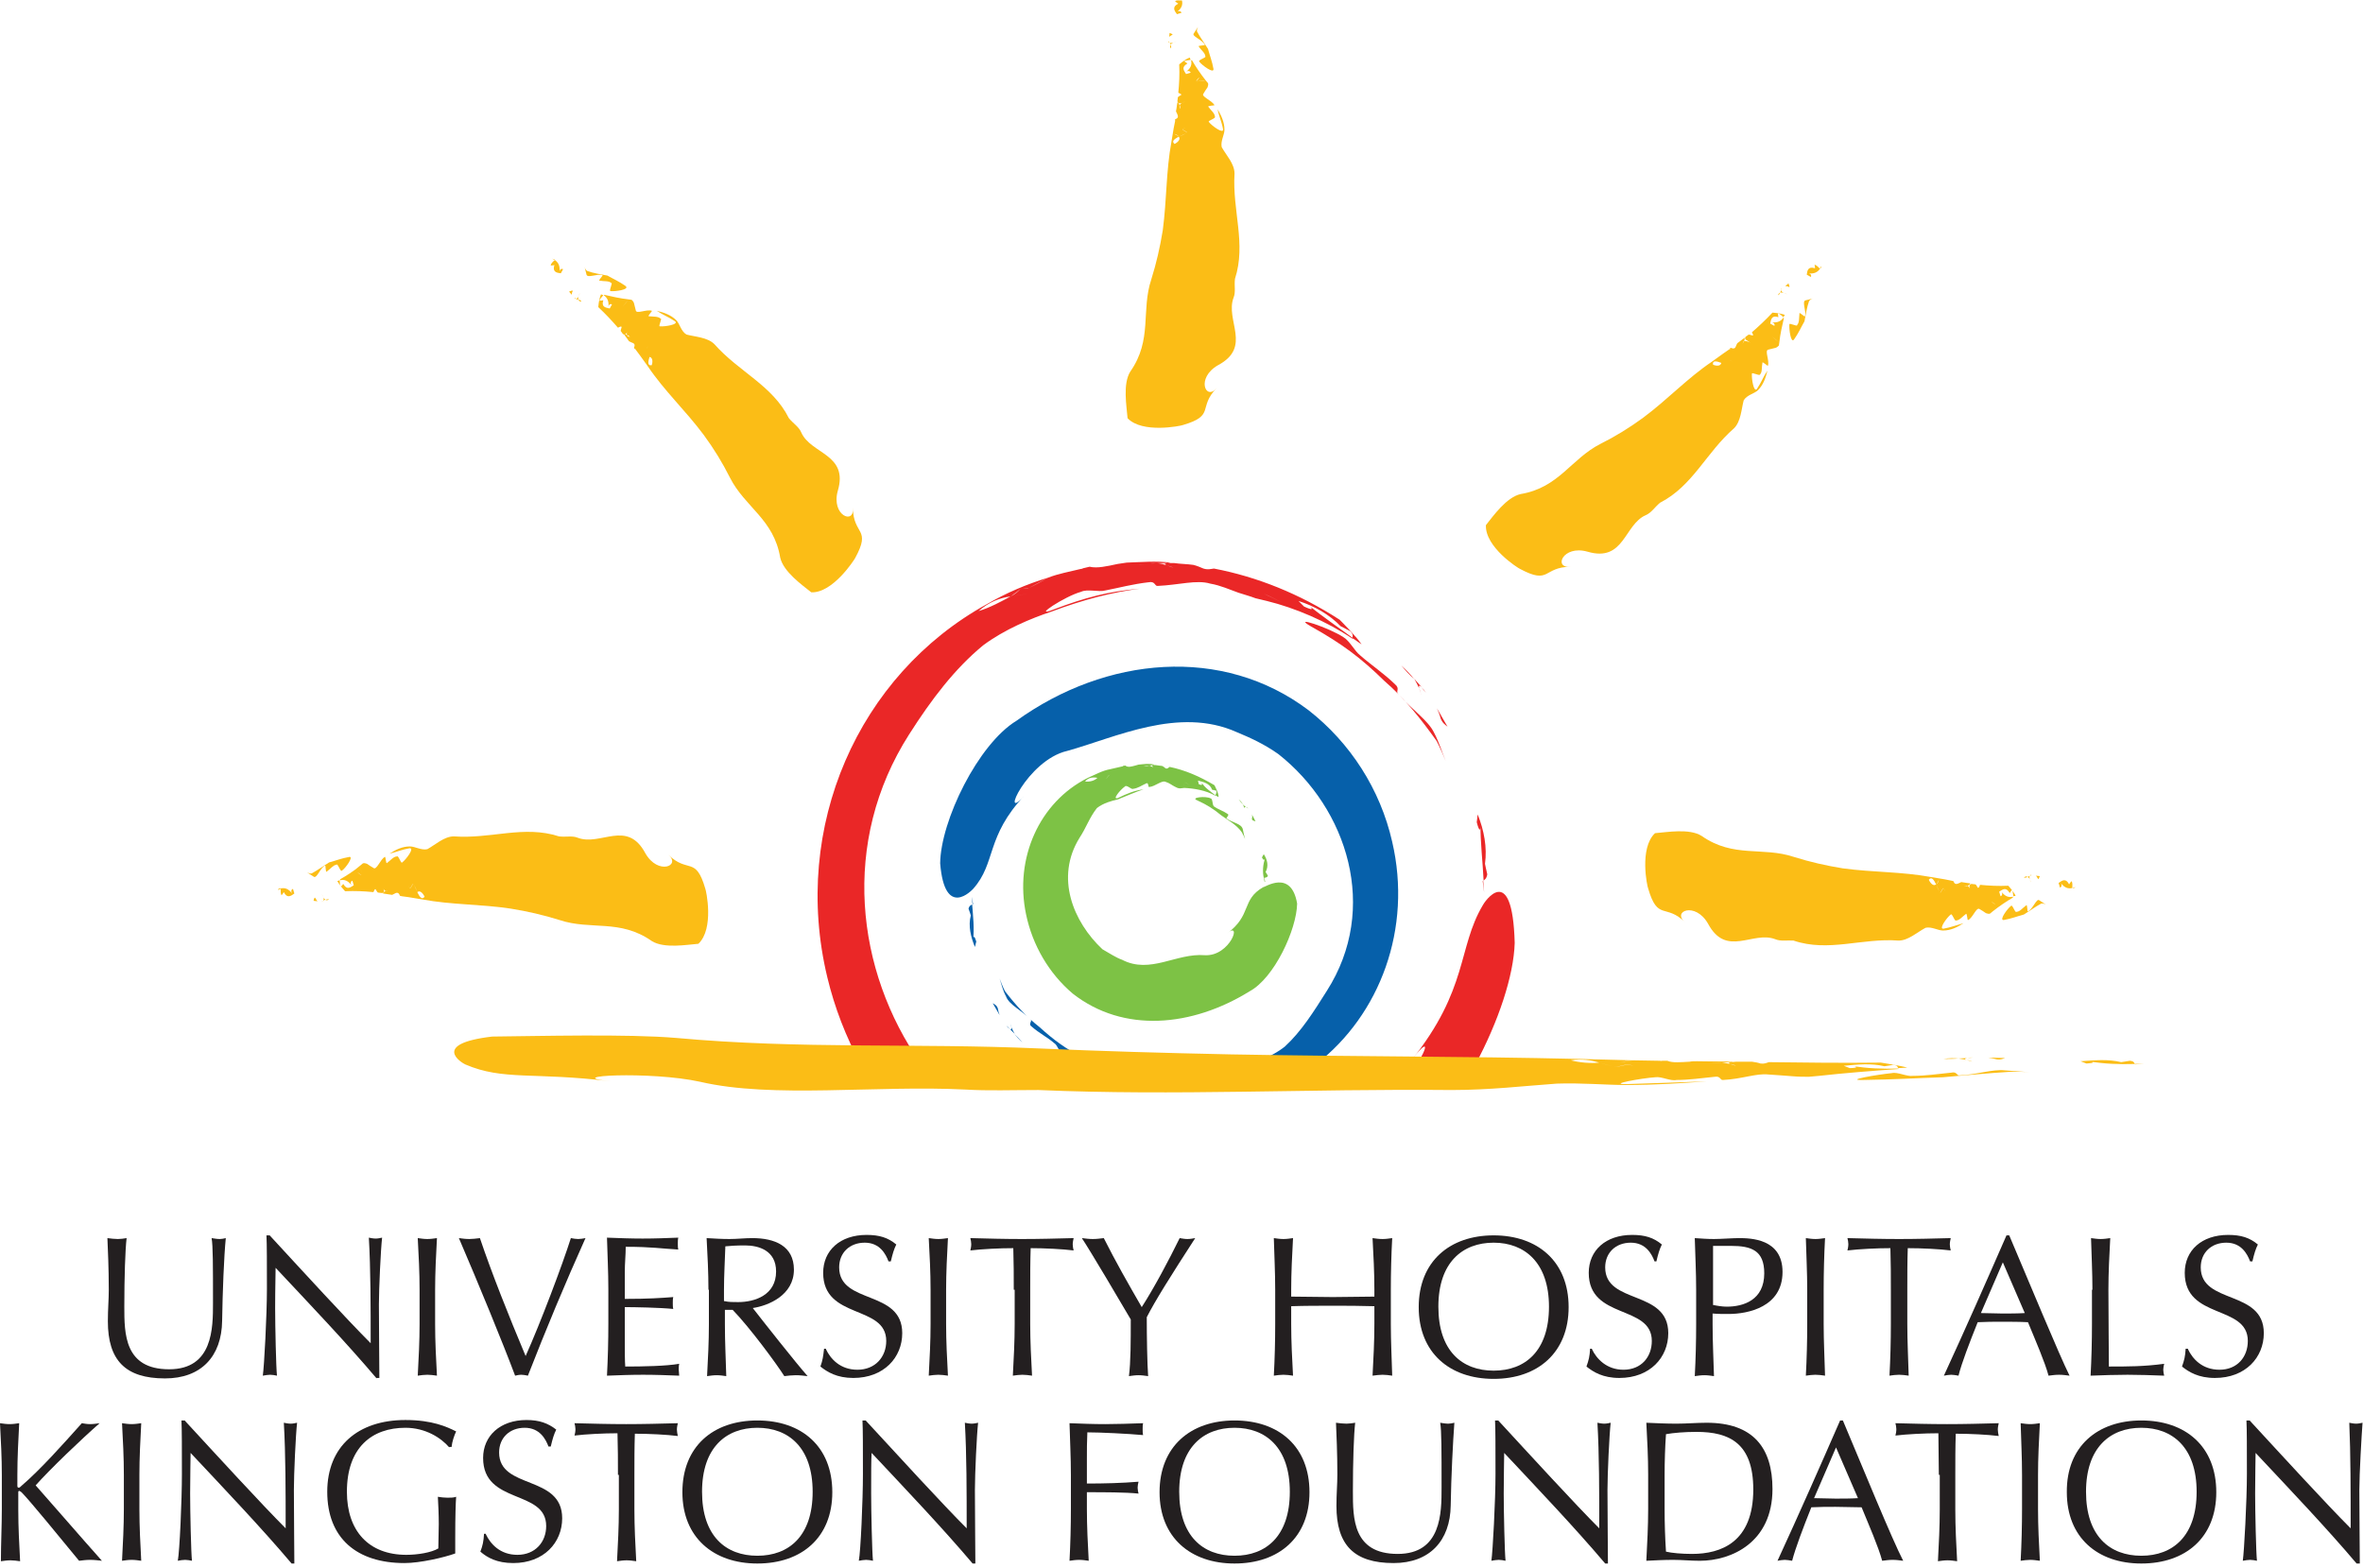 <?xml version="1.0" encoding="UTF-8"?> <svg xmlns="http://www.w3.org/2000/svg" width="517" height="343" viewBox="0 0 517 343" fill="none"><g clip-path="url(#clip0)"><path d="M46.3 270.9C46.9 271 47.5 271.1 48.1 271.1C48.5 271.1 49 271 49.4 270.9C49 275 48.7 282.6 48.6 289C48.5 296.8 44 301.6 36.1 301.6C27.4 301.6 23.6 297.6 23.6 289.1C23.6 286.4 23.8 284.4 23.8 282.2C23.8 277.4 23.6 273.4 23.5 270.9C24.2 271 25.1 271.1 25.8 271.1C26.4 271.1 27.1 271 27.7 270.9C27.4 273.5 27.2 279.4 27.2 285.9C27.2 291.8 27.2 299.6 37 299.6C46.6 299.6 46.6 290.6 46.6 285.1C46.6 276.8 46.6 272.6 46.3 270.9Z" fill="#231F20"></path><path d="M82.4 301.6C75.8 293.8 67.8 285.4 60.3 277.4C60.3 279 60.2 281.6 60.2 286.3C60.2 290.1 60.4 299.3 60.6 301C60.1 300.9 59.6 300.8 59.1 300.8C58.6 300.8 58.1 300.9 57.5 301C57.8 299 58.4 287.8 58.4 282C58.4 276.5 58.4 272.3 58.3 270.3H59C66.1 278 75.8 288.6 81.1 293.9C81.1 286.1 81.1 277.6 80.7 270.8C81.2 270.9 81.7 271 82.2 271C82.7 271 83.1 270.9 83.6 270.8C83.3 273.4 82.9 282 82.9 285.4C82.9 289.9 83 299.5 83 301.5H82.4V301.6Z" fill="#231F20"></path><path d="M91.8 282.2C91.8 278.4 91.6 274.6 91.4 270.9C92.1 271 92.8 271.1 93.5 271.1C94.2 271.1 94.9 271 95.6 270.9C95.4 274.6 95.2 278.5 95.2 282.2V289.7C95.2 293.5 95.4 297.3 95.6 301C94.9 300.9 94.2 300.8 93.5 300.8C92.8 300.8 92.1 300.9 91.4 301C91.6 297.3 91.8 293.4 91.8 289.7V282.2Z" fill="#231F20"></path><path d="M100.4 270.9C101.1 271 101.9 271.1 102.7 271.1C103.4 271.1 104.2 271 105 270.9C107.6 278.6 111.3 287.9 115 296.7C118.2 289.6 123.1 276.6 124.9 270.9C125.4 271 126 271.1 126.5 271.1C127 271.1 127.6 271 128.1 270.9C123.6 280.9 119.4 291 115.5 301C115 300.9 114.5 300.8 114.1 300.8C113.6 300.8 113.1 300.9 112.7 301C110 293.8 104.7 280.9 100.4 270.9Z" fill="#231F20"></path><path d="M133.1 282.1C133.1 278.3 132.9 274.5 132.8 270.8C135.4 270.9 138 271 140.6 271C143.2 271 145.8 270.9 148.4 270.8C148.3 271.2 148.3 271.7 148.3 272.1C148.3 272.5 148.3 273 148.4 273.4C144.7 273.2 142.6 272.8 136.9 272.8C136.9 274.7 136.7 276.2 136.7 278.4C136.7 280.7 136.7 283.1 136.7 284.2C141.9 284.2 144.7 284 147.3 283.8C147.2 284.2 147.2 284.7 147.2 285.1C147.2 285.5 147.2 286 147.3 286.4C144.3 286.1 138.8 286 136.7 286C136.7 287.1 136.7 288.2 136.7 292.4C136.7 295.7 136.7 297.9 136.8 299C140.7 299 145.8 298.9 148.6 298.4C148.5 298.8 148.5 299.4 148.5 299.7C148.5 300.1 148.6 300.6 148.6 301C146 300.9 143.4 300.8 140.7 300.8C138 300.8 135.4 300.9 132.8 301C133 297.2 133.1 293.4 133.1 289.6V282.1V282.1Z" fill="#231F20"></path><path d="M155 282.2C155 278.4 154.8 274.6 154.6 270.9C156.3 271 157.9 271.1 159.6 271.1C161.3 271.1 162.9 270.9 164.6 270.9C169.5 270.9 173.7 272.6 173.7 277.8C173.7 283.4 168.1 285.7 164.7 286.2C166.8 288.9 174.2 298.3 176.7 301.1C175.8 301 175 300.9 174.1 300.9C173.3 300.9 172.4 301 171.6 301.1C169.9 298.4 164 290.4 160.3 286.6H158.6V289.8C158.6 293.6 158.8 297.4 158.9 301.1C158.2 301 157.5 300.9 156.8 300.9C156.1 300.9 155.4 301 154.7 301.1C154.9 297.4 155.1 293.5 155.1 289.8V282.2H155ZM158.6 284.7C159.4 284.9 160.4 284.9 161.5 284.9C165.1 284.9 169.8 283.4 169.8 278.2C169.8 273.6 166 272.5 163 272.5C161 272.5 159.7 272.6 158.7 272.7C158.6 275.9 158.4 279 158.4 282.2V284.7H158.6Z" fill="#231F20"></path><path d="M180.7 295.2C181.7 297.3 183.8 299.7 187.6 299.7C191.5 299.7 193.9 296.9 193.9 293.4C193.9 285.4 180.1 288.8 180.1 278.5C180.1 273.6 183.8 270.2 189.6 270.2C192.4 270.2 194.3 270.8 196.1 272.3C195.6 273.3 195.3 274.3 194.9 276H194.4C193.8 274.4 192.5 271.9 189.2 271.9C185.9 271.9 183.6 274.1 183.6 277.3C183.6 285.5 197.4 282.1 197.4 291.7C197.4 297 193.4 301.5 186.7 301.5C183.1 301.5 181 300.2 179.5 299C180 297.6 180.1 296.8 180.3 295.1H180.7V295.2Z" fill="#231F20"></path><path d="M203.6 282.2C203.6 278.4 203.4 274.6 203.2 270.9C203.9 271 204.6 271.1 205.3 271.1C206 271.1 206.7 271 207.4 270.9C207.2 274.6 207 278.5 207 282.2V289.7C207 293.5 207.2 297.3 207.4 301C206.7 300.9 206 300.8 205.3 300.8C204.6 300.8 203.9 300.9 203.2 301C203.4 297.3 203.6 293.4 203.6 289.7V282.2Z" fill="#231F20"></path><path d="M221.8 282.2C221.8 279.2 221.8 276.2 221.7 273.1C218.7 273.1 214.8 273.3 212.3 273.6C212.4 273.2 212.5 272.7 212.5 272.2C212.5 271.8 212.4 271.3 212.3 270.9C216.1 271 219.8 271.1 223.6 271.1C227.4 271.1 231.1 271 234.9 270.9C234.8 271.4 234.7 271.8 234.7 272.3C234.7 272.7 234.8 273.2 234.9 273.6C232.5 273.3 228.6 273.1 225.5 273.1C225.4 276.1 225.4 279.1 225.4 282.2V289.7C225.4 293.5 225.6 297.3 225.8 301C225.1 300.9 224.4 300.8 223.7 300.8C223 300.8 222.3 300.9 221.6 301C221.8 297.3 222 293.4 222 289.7V282.2H221.8Z" fill="#231F20"></path><path d="M236.7 270.9C237.5 271 238.3 271.1 239.1 271.1C239.9 271.1 240.7 271 241.5 270.9C244 275.9 246.8 280.8 249.8 286C252.5 281.8 255.7 275.8 258.1 270.9C258.7 271 259.2 271.1 259.8 271.1C260.4 271.1 260.9 271 261.5 270.9C256 279.4 252.8 284.5 250.9 288.2C250.9 292.5 251 298.4 251.2 301.1C250.5 301 249.8 300.9 249.1 300.9C248.4 300.9 247.7 301 247 301.1C247.4 298 247.4 293.4 247.4 288.7C245.6 285.6 238.5 273.6 236.7 270.9Z" fill="#231F20"></path><path d="M300.7 282.2C300.7 278.4 300.5 274.6 300.3 270.9C301 271 301.7 271.1 302.5 271.1C303.2 271.1 303.9 271 304.6 270.9C304.4 274.6 304.3 278.5 304.3 282.2V289.7C304.3 293.5 304.5 297.3 304.6 301C303.9 300.9 303.2 300.8 302.5 300.8C301.8 300.8 301.1 300.9 300.3 301C300.5 297.3 300.7 293.4 300.7 289.7V285.8C297.6 285.7 294.6 285.7 291.6 285.7C288.5 285.7 285.5 285.7 282.5 285.8V289.7C282.5 293.5 282.7 297.3 282.9 301C282.2 300.9 281.5 300.8 280.8 300.8C280.1 300.8 279.4 300.9 278.7 301C278.9 297.3 279 293.4 279 289.7V282.2C279 278.4 278.8 274.6 278.7 270.9C279.4 271 280.1 271.1 280.8 271.1C281.5 271.1 282.2 271 282.9 270.9C282.7 274.6 282.5 278.5 282.5 282.2V283.7C285.6 283.7 288.6 283.8 291.6 283.8C294.7 283.8 297.7 283.7 300.7 283.7V282.2Z" fill="#231F20"></path><path d="M326.8 270.3C336.4 270.3 343.2 276 343.2 286C343.2 295.9 336.5 301.7 326.8 301.7C317.2 301.7 310.4 296 310.4 286C310.4 276 317.2 270.3 326.8 270.3ZM326.8 271.9C320 271.9 314.7 276.2 314.7 285.9C314.7 295.6 319.9 299.9 326.8 299.9C333.7 299.9 338.9 295.6 338.9 285.9C338.9 276.3 333.6 271.9 326.8 271.9Z" fill="#231F20"></path><path d="M348.3 295.2C349.3 297.3 351.5 299.7 355.2 299.7C359.1 299.7 361.4 296.9 361.4 293.4C361.4 285.4 347.6 288.8 347.6 278.5C347.6 273.6 351.3 270.2 357.1 270.2C359.9 270.2 361.8 270.8 363.6 272.3C363.1 273.3 362.8 274.3 362.4 276H362C361.4 274.4 360.1 271.9 356.8 271.9C353.5 271.9 351.2 274.1 351.2 277.3C351.2 285.5 365 282.1 365 291.7C365 297 361 301.5 354.3 301.5C350.7 301.5 348.6 300.2 347.1 299C347.6 297.6 347.8 296.8 347.9 295.1H348.3V295.2Z" fill="#231F20"></path><path d="M371.1 282.2C371.1 278.4 370.9 274.6 370.8 270.9C372.2 271 373.6 271.1 375 271.1C376.4 271.1 379.2 270.9 380.4 270.9C383 270.9 390 271 390 278.3C390 286 382.4 287.5 378.2 287.5C376.9 287.5 375.8 287.5 374.7 287.4V289.8C374.7 293.6 374.9 297.4 375 301.1C374.3 301 373.6 300.9 372.9 300.9C372.2 300.9 371.5 301 370.8 301.1C371 297.4 371.1 293.5 371.1 289.8V282.2V282.2ZM374.7 285.5C375.6 285.7 376.8 285.9 377.8 285.9C381.4 285.9 386 284.5 386 278.6C386 273.6 383.2 272.6 378.7 272.6H374.8V285.5H374.7Z" fill="#231F20"></path><path d="M395.4 282.2C395.4 278.4 395.2 274.6 395.1 270.9C395.8 271 396.5 271.1 397.2 271.1C397.9 271.1 398.6 271 399.3 270.9C399.1 274.6 399 278.5 399 282.2V289.7C399 293.5 399.2 297.3 399.3 301C398.6 300.9 397.9 300.8 397.2 300.8C396.5 300.8 395.8 300.9 395.1 301C395.3 297.3 395.4 293.4 395.4 289.7V282.2Z" fill="#231F20"></path><path d="M413.7 282.2C413.7 279.2 413.7 276.2 413.6 273.1C410.6 273.1 406.7 273.3 404.2 273.6C404.3 273.2 404.4 272.7 404.4 272.2C404.4 271.8 404.3 271.3 404.2 270.9C408 271 411.7 271.1 415.5 271.1C419.3 271.1 423 271 426.8 270.9C426.7 271.4 426.6 271.8 426.6 272.3C426.6 272.7 426.7 273.2 426.8 273.6C424.4 273.3 420.5 273.1 417.4 273.1C417.3 276.1 417.3 279.1 417.3 282.2V289.7C417.3 293.5 417.5 297.3 417.6 301C416.9 300.9 416.2 300.8 415.5 300.8C414.8 300.8 414.1 300.9 413.4 301C413.6 297.3 413.7 293.4 413.7 289.7V282.2Z" fill="#231F20"></path><path d="M439.6 270.3C443.9 280.4 450.5 296.4 452.8 301C452 300.9 451.3 300.8 450.5 300.8C449.7 300.8 449 300.9 448.2 301C447.4 298 445.3 293.2 443.7 289.3C441.8 289.2 439.9 289.2 438 289.2C436.2 289.2 434.5 289.2 432.7 289.3C430.9 293.8 429.2 298.2 428.5 301C427.9 300.9 427.4 300.8 426.9 300.8C426.4 300.8 425.9 300.9 425.3 301C430 290.8 434.5 280.6 439 270.3H439.6ZM438.2 276.2L433.4 287.3C434.9 287.3 436.6 287.4 438.1 287.4C439.7 287.4 441.4 287.4 443 287.3L438.2 276.2Z" fill="#231F20"></path><path d="M457.8 282.2C457.8 278.4 457.6 274.6 457.5 270.9C458.2 271 458.9 271.1 459.6 271.1C460.3 271.1 461 271 461.7 270.9C461.5 274.6 461.3 278.5 461.3 282.2C461.3 289.5 461.4 294.7 461.4 299C465.5 299 469.1 299 473.5 298.4C473.4 298.8 473.3 299.3 473.3 299.7C473.3 300.1 473.4 300.6 473.5 301C470.8 300.9 468.1 300.8 465.5 300.8C462.8 300.8 460.1 300.9 457.4 301C457.6 297.3 457.7 293.4 457.7 289.7V282.2H457.8Z" fill="#231F20"></path><path d="M478.7 295.2C479.7 297.3 481.8 299.7 485.6 299.7C489.5 299.7 491.8 296.9 491.8 293.4C491.8 285.4 478 288.8 478 278.5C478 273.6 481.7 270.2 487.5 270.2C490.3 270.2 492.2 270.8 494 272.3C493.5 273.3 493.2 274.3 492.8 276H492.3C491.7 274.4 490.4 271.9 487.1 271.9C483.8 271.9 481.5 274.1 481.5 277.3C481.5 285.5 495.3 282.1 495.3 291.7C495.3 297 491.3 301.5 484.6 301.5C481 301.5 478.9 300.2 477.4 299C477.9 297.6 478.1 296.8 478.2 295.1H478.7V295.2Z" fill="#231F20"></path><path d="M0.4 330.2V322.7C0.4 319 0.2 315.1 0 311.4C0.7 311.5 1.4 311.6 2.1 311.6C2.8 311.6 3.5 311.5 4.2 311.4C4 315.2 3.8 319 3.8 322.7V325.1C3.8 325.4 3.9 325.5 4.1 325.5C4.3 325.5 4.4 325.4 4.7 325.1C8.8 321.6 13.7 316.1 17.9 311.4C18.5 311.5 19.1 311.6 19.7 311.6C20.4 311.6 21.1 311.5 21.8 311.4C17.8 314.9 11 321.4 7.8 325C12.5 330.3 17.3 335.9 22.3 341.5C21.4 341.4 20.6 341.3 19.7 341.3C18.9 341.3 18.1 341.4 17.3 341.5C13.1 336.4 6.5 328.3 4.7 326.5C4.4 326.3 4.3 326.2 4.2 326.2C4.1 326.2 4 326.3 4 326.5V330.3C4 334.1 4.2 337.9 4.4 341.6C3.7 341.5 2.9 341.4 2.3 341.4C1.6 341.4 0.9 341.5 0.2 341.6C0.2 337.7 0.4 333.9 0.4 330.2Z" fill="#231F20"></path><path d="M27.1 322.7C27.1 318.9 26.9 315.1 26.7 311.4C27.4 311.5 28.1 311.6 28.8 311.6C29.5 311.6 30.2 311.5 30.9 311.4C30.7 315.2 30.5 319 30.5 322.7V330.2C30.5 334 30.7 337.8 30.9 341.5C30.2 341.4 29.5 341.3 28.8 341.3C28.1 341.3 27.4 341.4 26.7 341.5C26.9 337.7 27.1 333.9 27.1 330.2V322.7Z" fill="#231F20"></path><path d="M63.8 342.1C57.2 334.3 49.2 325.9 41.7 317.9C41.7 319.5 41.6 322.2 41.6 326.8C41.6 330.6 41.8 339.8 42 341.5C41.5 341.4 41 341.3 40.5 341.3C40 341.3 39.4 341.4 38.9 341.5C39.3 339.5 39.8 328.3 39.8 322.5C39.8 317 39.8 312.7 39.7 310.8H40.4C47.5 318.5 57.2 329.1 62.5 334.4C62.5 326.6 62.5 318.1 62.1 311.3C62.6 311.4 63.1 311.5 63.6 311.5C64.1 311.5 64.5 311.4 65 311.3C64.7 313.9 64.3 322.5 64.3 326C64.3 330.4 64.4 340.1 64.4 342.1H63.8Z" fill="#231F20"></path><path d="M98.3 316.7C96.5 314.6 93.1 312.4 88.7 312.4C81.4 312.4 75.9 316.7 75.9 326.4C75.9 335 80.7 340.2 88.9 340.2C91.4 340.2 94.4 339.7 95.9 338.8C95.9 337 96 335.3 96 333.5C96 331.4 95.9 329.3 95.8 327.5C96.4 327.6 97.2 327.7 97.9 327.7C98.6 327.7 99.2 327.7 99.8 327.5C99.7 328.8 99.6 331.7 99.6 336.4C99.6 337.5 99.6 338.8 99.6 339.9C97.1 340.8 91.9 342 88.5 342C78.1 342 71.6 336.6 71.6 326.4C71.6 316.5 78.3 310.7 88.7 310.7C94.6 310.7 97.8 312.2 99.8 313.2C99.4 314 98.9 315.5 98.8 316.6H98.3V316.7Z" fill="#231F20"></path><path d="M106.3 335.7C107.3 337.8 109.4 340.2 113.2 340.2C117.1 340.2 119.5 337.4 119.5 333.9C119.5 325.8 105.7 329.3 105.7 319C105.7 314.2 109.4 310.7 115.2 310.7C118 310.7 119.9 311.4 121.7 312.8C121.2 313.8 120.9 314.8 120.5 316.5H120C119.4 314.9 118.1 312.4 114.8 312.4C111.5 312.4 109.2 314.6 109.2 317.8C109.2 326 123 322.6 123 332.2C123 337.5 119 342 112.3 342C108.7 342 106.6 340.8 105.1 339.5C105.6 338.2 105.8 337.3 105.9 335.6H106.3V335.7Z" fill="#231F20"></path><path d="M135.2 322.7C135.2 319.7 135.2 316.7 135.1 313.6C132.1 313.6 128.2 313.8 125.7 314.1C125.8 313.7 125.9 313.2 125.9 312.7C125.9 312.3 125.8 311.8 125.7 311.4C129.5 311.5 133.2 311.6 137 311.6C140.8 311.6 144.5 311.5 148.3 311.4C148.2 311.9 148.1 312.3 148.1 312.8C148.1 313.2 148.2 313.7 148.3 314.2C145.9 313.9 142 313.7 138.9 313.7C138.8 316.7 138.8 319.7 138.8 322.8V330.3C138.8 334.1 139 337.9 139.2 341.6C138.5 341.5 137.8 341.4 137.1 341.4C136.4 341.4 135.7 341.5 135 341.6C135.2 337.8 135.4 334 135.4 330.3V322.7H135.2Z" fill="#231F20"></path><path d="M165.7 310.8C175.4 310.8 182.1 316.5 182.1 326.5C182.1 336.4 175.4 342.1 165.7 342.1C156.1 342.1 149.3 336.4 149.3 326.5C149.3 316.5 156 310.8 165.7 310.8ZM165.7 312.4C158.9 312.4 153.6 316.7 153.6 326.4C153.6 336.1 158.8 340.4 165.7 340.4C172.6 340.4 177.8 336.1 177.8 326.4C177.8 316.7 172.5 312.4 165.7 312.4Z" fill="#231F20"></path><path d="M212.8 342.1C206.2 334.3 198.2 325.9 190.7 317.9C190.6 319.5 190.6 322.2 190.6 326.8C190.6 330.6 190.8 339.8 191 341.5C190.5 341.4 190 341.3 189.5 341.3C189 341.3 188.5 341.4 187.9 341.5C188.3 339.5 188.8 328.3 188.8 322.5C188.8 317 188.8 312.7 188.7 310.8H189.4C196.5 318.5 206.2 329.1 211.5 334.4C211.5 326.6 211.5 318.1 211.1 311.3C211.6 311.4 212.1 311.5 212.6 311.5C213.1 311.5 213.5 311.4 214 311.3C213.7 313.9 213.3 322.5 213.3 326C213.3 330.4 213.4 340.1 213.4 342.1H212.8Z" fill="#231F20"></path><path d="M234.3 322.7C234.3 318.9 234.1 315.1 234 311.4C236.6 311.5 239.2 311.6 241.8 311.6C244.4 311.6 247 311.5 250.1 311.4C250 311.8 250 312.3 250 312.7C250 313.1 250 313.6 250.1 314C246.9 313.7 240.7 313.4 237.9 313.4C237.8 315.5 237.8 317.3 237.8 319.1C237.8 321.1 237.8 322.8 237.8 324.6C241.6 324.6 245.5 324.5 249.1 324.2C249 324.6 248.9 325.1 248.9 325.5C248.9 325.9 249 326.4 249.1 326.8C246.2 326.5 241.6 326.5 237.8 326.5V330.2C237.8 334 238 337.8 238.2 341.5C237.5 341.4 236.8 341.3 236.1 341.3C235.4 341.3 234.7 341.4 234 341.5C234.2 337.7 234.3 333.9 234.3 330.2V322.7V322.7Z" fill="#231F20"></path><path d="M270.1 310.8C279.8 310.8 286.5 316.5 286.5 326.5C286.5 336.4 279.8 342.1 270.1 342.1C260.5 342.1 253.7 336.4 253.7 326.5C253.7 316.5 260.5 310.8 270.1 310.8ZM270.1 312.4C263.3 312.4 258 316.7 258 326.4C258 336.1 263.2 340.4 270.1 340.4C277 340.4 282.2 336.1 282.2 326.4C282.2 316.7 276.9 312.4 270.1 312.4Z" fill="#231F20"></path><path d="M315.1 311.3C315.7 311.4 316.3 311.5 316.9 311.5C317.3 311.5 317.8 311.4 318.2 311.3C317.9 315.4 317.5 323 317.4 329.4C317.3 337.1 312.8 342 304.9 342C296.2 342 292.4 338 292.4 329.5C292.4 326.8 292.6 324.8 292.6 322.6C292.6 317.8 292.4 313.8 292.3 311.3C293 311.4 293.9 311.5 294.6 311.5C295.2 311.5 295.9 311.4 296.5 311.3C296.2 313.9 296 319.8 296 326.3C296 332.2 296 340 305.8 340C315.4 340 315.4 331 315.4 325.5C315.4 317.2 315.4 313 315.1 311.3Z" fill="#231F20"></path><path d="M351.2 342.1C344.6 334.3 336.6 325.9 329.1 317.9C329.1 319.5 329 322.2 329 326.8C329 330.6 329.2 339.8 329.4 341.5C328.9 341.4 328.4 341.3 327.9 341.3C327.4 341.3 326.9 341.4 326.3 341.5C326.6 339.5 327.2 328.3 327.2 322.5C327.2 317 327.2 312.7 327.1 310.8H327.8C334.9 318.5 344.6 329.1 349.9 334.4C349.9 326.6 349.9 318.1 349.5 311.3C350 311.4 350.5 311.5 351 311.5C351.5 311.5 351.9 311.4 352.4 311.3C352.1 313.9 351.7 322.5 351.7 326C351.7 330.4 351.8 340.1 351.8 342.1H351.2Z" fill="#231F20"></path><path d="M360.6 322.6C360.6 318.9 360.4 315 360.2 311.3C362.4 311.4 364.6 311.5 366.8 311.5C369 311.5 371.2 311.3 373.4 311.3C383.6 311.3 387.8 316.8 387.8 325.8C387.8 337.5 378.8 341.5 371.9 341.5C369.9 341.5 368 341.3 366.1 341.3C364.1 341.3 362.2 341.4 360.2 341.5C360.4 337.7 360.6 333.9 360.6 330.2V322.6V322.6ZM364.2 330.2C364.2 333.3 364.3 336.5 364.5 339.5C365.7 339.8 368 340 370.2 340C376.6 340 383.6 337.4 383.6 325.9C383.6 315.8 378.4 313.3 371.2 313.3C368.6 313.3 366.2 313.5 364.5 313.8C364.3 316.6 364.2 319.7 364.2 322.8V330.2Z" fill="#231F20"></path><path d="M403.2 310.8C407.5 321 414 336.9 416.4 341.5C415.6 341.4 414.9 341.3 414.1 341.3C413.3 341.3 412.6 341.4 411.8 341.5C411 338.5 408.9 333.7 407.3 329.8C405.4 329.8 403.5 329.7 401.6 329.7C399.8 329.7 398.1 329.7 396.3 329.8C394.5 334.3 392.8 338.8 392.1 341.5C391.5 341.4 391 341.3 390.5 341.3C390 341.3 389.4 341.4 388.9 341.5C393.6 331.3 398.1 321.1 402.6 310.8H403.2ZM401.7 316.7L396.9 327.8C398.4 327.8 400.1 327.9 401.6 327.9C403.2 327.9 404.9 327.9 406.5 327.8L401.7 316.7Z" fill="#231F20"></path><path d="M424.2 322.7C424.2 319.7 424.1 316.7 424.1 313.6C421.1 313.6 417.2 313.8 414.7 314.1C414.8 313.7 414.9 313.2 414.9 312.7C414.9 312.3 414.8 311.8 414.7 311.4C418.5 311.5 422.2 311.6 426 311.6C429.8 311.6 433.5 311.5 437.3 311.4C437.2 311.9 437.1 312.3 437.1 312.8C437.1 313.2 437.2 313.7 437.3 314.2C434.9 313.9 431 313.7 427.9 313.7C427.8 316.7 427.8 319.7 427.8 322.8V330.3C427.8 334.1 428 337.9 428.2 341.6C427.5 341.5 426.8 341.4 426.1 341.4C425.4 341.4 424.7 341.5 424 341.6C424.2 337.8 424.4 334 424.4 330.3V322.7H424.2Z" fill="#231F20"></path><path d="M442.4 322.7C442.4 318.9 442.2 315.1 442.1 311.4C442.8 311.5 443.5 311.6 444.2 311.6C444.9 311.6 445.6 311.5 446.3 311.4C446.1 315.2 445.9 319 445.9 322.7V330.2C445.9 334 446.1 337.8 446.3 341.5C445.5 341.4 444.9 341.3 444.2 341.3C443.5 341.3 442.8 341.4 442.1 341.5C442.3 337.7 442.4 333.9 442.4 330.2V322.7Z" fill="#231F20"></path><path d="M468.5 310.8C478.2 310.8 484.9 316.5 484.9 326.5C484.9 336.4 478.2 342.1 468.5 342.1C458.9 342.1 452.2 336.4 452.2 326.5C452.1 316.5 458.9 310.8 468.5 310.8ZM468.5 312.4C461.7 312.4 456.4 316.7 456.4 326.4C456.4 336.1 461.6 340.4 468.5 340.4C475.4 340.4 480.6 336.1 480.6 326.4C480.6 316.7 475.3 312.4 468.5 312.4Z" fill="#231F20"></path><path d="M515.6 342.1C509 334.3 501 325.9 493.5 317.9C493.5 319.5 493.4 322.2 493.4 326.8C493.4 330.6 493.6 339.8 493.8 341.5C493.3 341.4 492.8 341.3 492.3 341.3C491.8 341.3 491.3 341.4 490.7 341.5C491 339.5 491.6 328.3 491.6 322.5C491.6 317 491.6 312.7 491.5 310.8H492.2C499.3 318.5 509 329.1 514.3 334.4C514.3 326.6 514.3 318.1 514 311.3C514.5 311.4 515 311.5 515.5 311.5C516 311.5 516.4 311.4 516.9 311.3C516.7 313.9 516.2 322.5 516.2 326C516.2 330.4 516.3 340.1 516.3 342.1H515.6Z" fill="#231F20"></path><path d="M274.7 179.7L273.9 178.2C274 178.5 274 178.8 273.9 179.2C274 179.6 274.4 179.6 274.7 179.7Z" fill="#7DC245"></path><path d="M273.1 176.9L272.9 176.7L272.6 176.6L273.1 176.9Z" fill="#7DC245"></path><path d="M271 174.9C271.3 175.3 271.6 175.7 272 176C271.7 175.6 271.4 175.2 271 174.9Z" fill="#7DC245"></path><path d="M272.2 176.9C272.2 176.7 272.3 176.5 272.6 176.6L271.9 176C272.1 176.3 272.2 176.6 272.2 176.9Z" fill="#7DC245"></path><path d="M268.4 179.1C268.1 179 269.1 178.3 268.6 178.1C267.6 177.4 266.5 177.1 265.7 176.5C265.2 176.4 265.4 174.8 264.9 174.7C263.8 174.1 260.4 174.5 261.9 175.1C264.1 176.1 265.5 177 267.2 178.4C268.7 179.5 270.5 180.4 271.7 182.1C272 182.6 272.2 183.1 272.4 183.6C272.2 182.9 272.1 182.2 271.9 181.4C271.6 180.2 269.6 180 268.4 179.1Z" fill="#7DC245"></path><path d="M277.4 191.6C277.2 191.3 276.9 190.8 276.9 190.8C277.6 189.5 277.3 188.1 276.5 186.9L276.1 187.6C276.4 188.3 276.7 188.3 276.8 187.6C276.3 189.3 276.2 190.7 276.5 192.1C276.9 192 277.3 192 277.4 191.6Z" fill="#7DC245"></path><path d="M276.8 192.9L276.6 192.1H276.5L276.7 193L276.8 192.9Z" fill="#7DC245"></path><path d="M265.7 171.8C262.5 169.9 259.3 168.5 255.9 167.8C255.6 168 255.4 168.3 255 168.1C254.8 167.9 254.5 167.7 254.3 167.6L252.8 167.4H252.3C252 167.5 252.1 167.7 252.3 167.9L252.8 168.4C252.7 168.3 252.5 168.1 252.3 167.9L251.5 167.5C251 167.6 250.6 167.7 250.1 167.7C250.6 167.5 251.1 167.5 251.5 167.5L252.3 167.4L252.5 167.3C251.4 167 250.2 167.2 249.1 167.3L248.4 167.5C247.6 167.7 246.8 168 246.2 167.5L245.6 167.6L245.7 167.7H245.5L242.9 168.3C242.4 168.7 242 169.1 241.5 169.5C241.5 169.5 241 169.3 240.7 169.2C240.6 169.6 240.4 169.9 240.1 170.2C240.7 170.3 241.2 170.5 241.6 170.5C242.3 170.8 242.3 168.9 243.4 169.8C242.4 168.9 242.3 170.8 241.6 170.5C241.2 170.4 240.6 170.3 240.1 170.2C239.5 170.8 238.5 171.1 237.4 171C238.1 170.1 239.2 170 240.1 170.2C240.4 169.9 240.6 169.6 240.7 169.2C241 169.3 241.5 169.5 241.5 169.5C242 169.2 242.4 168.7 242.9 168.3C241.2 168.6 239.6 169.5 238 170.2C227.4 175.5 221.9 187.8 224.5 200.1C225.9 206.8 229.5 213 234.7 217.4C245.8 226.1 260.8 224.7 273.4 216.9C278.8 214 283.7 203.4 283.8 197.7C282.5 190.1 276.7 194.2 276.4 194.1C271.5 196.9 274 200.2 268.4 204.3C271.9 201.2 269.2 209.3 263.6 209C257.3 208.5 251.7 213.2 245.5 210C244.1 209.5 242.8 208.6 241.2 207.7C234.8 201.7 230.8 192 236.2 183.3C237.6 181.2 238.4 178.8 240 176.8C241.4 175.7 243.3 175.2 244.6 174.9C246.6 174.1 248.4 173.3 250.2 172.7C248.1 173 246.7 173.6 244.6 174.6C243.2 175.1 245.1 172.8 246.1 172.1C246.5 171.6 247.5 172.8 247.9 172.6C248.9 172.5 249.7 171.9 250.8 171.4C251.3 171.1 251.2 172.3 251.4 172.2C252.8 172.1 254.2 170.6 255.1 171.1C255.8 171.3 256.4 171.8 257 172.1C257.4 172.3 257.7 172.5 258.2 172.5L259.1 172.4C259 172 259.1 171.5 259.2 171.1C259.6 171.3 260.1 171.7 260.4 171.9C260 171.6 259.5 171.3 259.2 171.1C259.1 171.6 259 172 259.1 172.4C261.2 172.5 263.8 172.9 265.9 174.1V174C264.8 173.1 263.7 172.5 262.8 171.1C263.2 171.7 263 171.9 262.3 171.6L262.1 170.8C263.3 171.1 264.7 171.4 265.2 172.8C265.2 172.8 265.8 172.9 266.1 173C266.3 173.4 266 173.7 265.9 174L266.6 174.4C266.7 173.6 265.7 171.8 265.7 171.8Z" fill="#7DC245"></path><path d="M251.4 167.4H252.1C251.2 167.2 250.2 167.4 249.2 167.4C249.8 167.9 250.6 167.6 251.4 167.4Z" fill="#7DC245"></path><path d="M391.3 62L390.6 62.6C390.8 62.6 391.1 62.6 391.4 62.8C391.7 62.8 391.4 62.4 391.3 62Z" fill="#FBBD16"></path><path d="M389.8 63.1L389.7 63.2V63.5L389.8 63.1Z" fill="#FBBD16"></path><path d="M389 64.6C389.3 64.5 389.4 64.2 389.5 64C389.3 64.1 389.1 64.3 389 64.6Z" fill="#FBBD16"></path><path d="M390.3 64.1C390 64 389.8 63.8 389.7 63.5L389.5 64C389.8 64 390 64 390.3 64.1Z" fill="#FBBD16"></path><path d="M390.3 64.1C390.6 64.2 390.9 64.3 391 64.4L390.3 64.1Z" fill="#FBBD16"></path><path d="M394.9 69.2C394.9 69.5 393.6 68.1 393.7 68.6C393.6 69.5 393.7 70.6 393.2 71.1C393.3 71.6 391.4 70.5 391.5 71C391.4 71.9 391.8 75.2 392.5 74.3C393.5 72.9 394 71.7 394.8 70.3C395.1 68.8 395.3 67.3 395.8 65.9C396 65.6 396.3 65.4 396.7 65.3L395.1 65.7C394.1 65.8 395.3 68.2 394.9 69.2Z" fill="#FBBD16"></path><path d="M397 57.9C397.1 58.2 397.1 58.7 397.1 58.7C395.6 58.2 395.4 59.2 395.3 60.1L396.2 60.6C396.4 60.2 396.1 59.8 395.5 59.8C397 60 397.7 59.5 398.2 58.8C397.8 58.4 397.4 58 397 57.9Z" fill="#FBBD16"></path><path d="M398.4 58.3L398.2 58.7L398.3 58.8L398.5 58.3H398.4Z" fill="#FBBD16"></path><path d="M387.8 68.4C386.3 70 384.8 71.4 383.3 72.7C383.5 73.1 383.7 73.5 383.4 73.4C383 73.3 382.8 73.2 382.6 73.2L381.9 73.7L381.8 74C381.8 74.3 382.1 74.4 382.4 74.6L383 75C382.9 74.9 382.6 74.8 382.3 74.7C382 74.6 381.8 74.6 381.6 74.6C381.5 74.9 381.3 75.1 381.1 75.2C381.2 74.8 381.4 74.6 381.6 74.6L381.7 74.1V73.9L380.1 75.1L379.9 75.5C379.7 76 379.6 76.5 378.7 76.1L378.4 76.3L378.6 76.4H378.4L377.1 77.3C377.1 77.8 377.2 78.3 377.2 78.8C377.2 78.8 376.6 78.5 376.3 78.3C376.6 78.7 376.6 79.1 376.6 79.4C377.2 79.6 377.8 79.9 378.3 80C379.2 80.5 377.5 78.1 379 79.1C377.4 78.1 379.2 80.5 378.3 80C377.8 79.9 377.2 79.6 376.6 79.4C376.5 80 375.8 80.2 374.8 79.8C374.6 78.8 375.6 79 376.6 79.4C376.7 79.1 376.6 78.8 376.3 78.3C376.6 78.5 377.2 78.8 377.2 78.8C377.3 78.4 377.2 77.8 377.1 77.3L374.6 79.1C369.1 82.8 365 87.3 359.5 91.4C356.5 93.6 353.4 95.5 350.2 97.1C343.7 100.4 341.1 106.7 332.7 108.1C329.6 108.8 326.7 112.9 325.1 114.9C324.9 119.7 332.1 124.3 332.6 124.5C339.2 128 337.5 124.1 343.6 124C339.8 124.4 341.9 119.2 347.3 120.7C355.4 123.1 355.3 114.8 360.1 112.7C361.3 112.2 362 111 363.2 110C370.4 106.3 373.3 99 379.4 93.7C380.9 92.2 381 89.5 381.5 87.6C382.2 86.4 383.9 86.1 384.6 85.4C385.8 84.2 386.3 82.7 386.7 81.1C385.8 82.4 385.4 83.6 384.4 85.1C383.7 86 383.2 82.8 383.3 81.8C383.2 81.3 385.1 82.4 385.1 81.9C385.6 81.4 385.4 80.3 385.6 79.4C385.5 78.9 386.9 80.3 386.8 80C387.2 78.9 386 76.6 386.9 76.5L388.5 76.1C388.8 76 389 75.8 389.2 75.6L389.3 74.9C388.8 74.6 388.2 74.1 387.7 73.6C388 73.5 388.6 73.5 388.8 73.4C388.5 73.5 388 73.5 387.7 73.6C388.3 74.1 388.8 74.6 389.3 74.9C389.5 73.1 389.9 71.3 390.3 69.6L390.2 69.5C389.7 70.2 389 70.7 387.5 70.5C388.1 70.5 388.4 71 388.2 71.3L387.3 70.8C387.5 69.9 387.6 68.9 389.1 69.4C389.1 69.4 389 68.9 389 68.6C389.4 68.6 389.8 69.1 390.2 69.4L390.5 68.9C389.5 68.5 387.8 68.4 387.8 68.4Z" fill="#FBBD16"></path><path d="M381.5 74.6L381.7 74.2L380.3 75.2C381.3 75.6 381.4 75.1 381.5 74.6Z" fill="#FBBD16"></path><path d="M124.5 63.8L125.1 64.5C125.1 64.3 125.1 64 125.3 63.7C125.3 63.4 124.9 63.7 124.5 63.8Z" fill="#FBBD16"></path><path d="M125.7 65.2L125.8 65.4L126 65.3L125.7 65.2Z" fill="#FBBD16"></path><path d="M127.2 66C127.1 65.7 126.8 65.6 126.6 65.5C126.6 65.8 126.8 66 127.2 66Z" fill="#FBBD16"></path><path d="M126.6 64.8C126.5 65.1 126.3 65.3 126 65.4L126.5 65.6C126.5 65.3 126.5 65.1 126.6 64.8Z" fill="#FBBD16"></path><path d="M126.6 64.8C126.7 64.5 126.8 64.2 126.9 64.1L126.6 64.8Z" fill="#FBBD16"></path><path d="M131.8 60.2C132.1 60.2 130.7 61.5 131.2 61.4C132.1 61.6 133.2 61.4 133.7 61.9C134.2 61.8 133.1 63.7 133.6 63.7C134.5 63.8 137.8 63.4 136.9 62.6C135.5 61.6 134.3 61.1 132.9 60.3C131.4 60 129.9 59.8 128.5 59.3C128.2 59.1 128 58.8 127.9 58.4L128.3 60C128.4 61 130.7 59.8 131.8 60.2Z" fill="#FBBD16"></path><path d="M120.5 58.1C120.8 58.1 121.3 58 121.3 58C120.8 59.5 121.8 59.7 122.7 59.8L123.2 58.9C122.8 58.7 122.4 59 122.4 59.6C122.6 58.1 122.1 57.4 121.4 56.9C120.9 57.3 120.5 57.7 120.5 58.1Z" fill="#FBBD16"></path><path d="M120.8 56.6L121.3 56.9L121.4 56.8L120.8 56.6Z" fill="#FBBD16"></path><path d="M130.9 67.2C132.5 68.7 133.9 70.2 135.2 71.7C135.6 71.5 136 71.3 136 71.6C135.9 72 135.8 72.2 135.8 72.4L136.3 73.1L136.6 73.2C136.9 73.2 137.1 72.9 137.2 72.6L137.5 71.9C137.4 72.1 137.3 72.4 137.2 72.6C137.1 72.9 137.1 73.1 137.2 73.3C137.5 73.4 137.7 73.5 137.8 73.8C137.4 73.7 137.2 73.5 137.2 73.3L136.7 73.1H136.5L137.7 74.7L138.1 74.9C138.6 75.1 139.1 75.2 138.7 76.1L138.9 76.4L139 76.2V76.4L139.9 77.6C140.4 77.6 141 77.5 141.4 77.5C141.4 77.5 141.1 78.1 141 78.4C141.4 78.2 141.8 78.1 142.1 78.1C142.3 77.5 142.6 76.9 142.7 76.4C143.1 75.5 140.8 77.2 141.8 75.7C140.8 77.3 143.1 75.5 142.7 76.4C142.6 76.8 142.3 77.5 142.1 78.1C142.7 78.2 142.9 78.9 142.6 79.9C141.6 80.1 141.8 79.1 142.1 78.1C141.8 78.1 141.5 78.1 141 78.4C141.2 78.1 141.4 77.5 141.4 77.5C141 77.5 140.4 77.6 139.9 77.6L141.7 80.1C145.4 85.6 149.9 89.7 154 95.2C156.2 98.2 158.1 101.3 159.7 104.5C163 111 169.3 113.6 170.7 122C171.4 125.1 175.5 128 177.5 129.6C182.2 129.8 186.9 122.5 187.1 122.1C190.7 115.5 186.7 117.2 186.6 111.1C187 114.9 181.8 112.8 183.3 107.4C185.7 99.3 177.4 99.4 175.3 94.6C174.8 93.4 173.6 92.7 172.6 91.5C169 84.3 161.7 81.4 156.3 75.3C154.8 73.8 152.1 73.7 150.2 73.2C149 72.5 148.7 70.8 148 70.1C146.8 68.9 145.3 68.4 143.7 68C145 68.9 146.2 69.3 147.7 70.3C148.6 71 145.4 71.5 144.4 71.4C143.9 71.5 145 69.6 144.5 69.7C144 69.2 142.9 69.3 142 69.2C141.5 69.3 142.9 67.9 142.6 68C141.5 67.6 139.2 68.8 139.1 67.9L138.7 66.3C138.6 66 138.4 65.8 138.2 65.6L137.5 65.5C137.2 66 136.7 66.6 136.2 67.1C136.1 66.8 136.1 66.2 136 66C136.1 66.3 136.1 66.9 136.2 67.1C136.7 66.5 137.2 66 137.5 65.5C135.7 65.3 133.9 64.9 132.2 64.5L132.1 64.6C132.8 65.1 133.3 65.8 133.1 67.3C133.1 66.7 133.5 66.4 133.9 66.6L133.4 67.5C132.5 67.3 131.5 67.2 132 65.7C132 65.7 131.5 65.8 131.2 65.8C131.2 65.4 131.7 65 132 64.6L131.5 64.4C131 65.5 130.9 67.2 130.9 67.2Z" fill="#FBBD16"></path><path d="M137.1 73.5L136.7 73.3L137.7 74.7C138.2 73.8 137.7 73.7 137.1 73.5Z" fill="#FBBD16"></path><path d="M255.9 7.2L255.8 8.1C255.9 7.9 256.2 7.8 256.5 7.6C256.7 7.5 256.3 7.4 255.9 7.2Z" fill="#FBBD16"></path><path d="M255.7 9L255.6 9.2L255.8 9.3L255.7 9Z" fill="#FBBD16"></path><path d="M256.2 10.6C256.3 10.3 256.2 10 256.1 9.8C256 10 255.9 10.3 256.2 10.6Z" fill="#FBBD16"></path><path d="M256.7 9.3C256.4 9.4 256.1 9.5 255.9 9.3L256.2 9.8C256.2 9.6 256.4 9.5 256.7 9.3Z" fill="#FBBD16"></path><path d="M256.7 9.3C257 9.2 257.2 9.1 257.4 9L256.7 9.3Z" fill="#FBBD16"></path><path d="M263.6 9.8C263.8 10 261.9 9.9 262.3 10.2C262.8 11 263.7 11.6 263.7 12.3C264.1 12.6 262 13.1 262.4 13.5C263 14.3 265.6 16.2 265.5 15.1C265.2 13.4 264.7 12.2 264.3 10.7C263.5 9.4 262.6 8.2 261.9 6.9C261.8 6.5 262 6.2 262.1 5.9L261.2 7.3C260.6 7.9 263.1 8.7 263.6 9.8Z" fill="#FBBD16"></path><path d="M257.1 0.3C257.3 0.5 257.8 0.8 257.8 0.8C256.4 1.5 256.9 2.3 257.5 3.1L258.5 2.8C258.4 2.4 257.8 2.3 257.4 2.7C258.6 1.8 258.8 1 258.6 0.1C257.9 0.1 257.3 1.48863e-05 257.1 0.3Z" fill="#FBBD16"></path><path d="M258 14.1C258.1 16.3 258 18.3 257.8 20.3C258.2 20.5 258.6 20.6 258.4 20.8C258.1 21 257.8 21.1 257.7 21.3L257.6 22.2L257.8 22.5C258 22.7 258.3 22.6 258.6 22.5L259.3 22.2C259.1 22.3 258.9 22.4 258.6 22.5C258.4 22.6 258.2 22.8 258.1 23C258.2 23.3 258.3 23.5 258.2 23.8C258 23.5 258 23.2 258.1 23L257.8 22.5L257.6 22.4L257.3 24.4L257.5 24.8C257.7 25.3 258 25.8 257.1 26.1V26.5L257.3 26.4L257.1 26.5L256.8 28C257.2 28.3 257.6 28.7 257.9 29C257.9 29 257.3 29.2 256.9 29.3C257.4 29.4 257.7 29.6 257.9 29.9C258.5 29.6 259.1 29.4 259.5 29.2C260.5 28.9 257.5 28.4 259.4 28C257.6 28.4 260.5 28.8 259.5 29.2C259.1 29.4 258.5 29.7 257.9 29.9C258.3 30.4 257.9 31 257 31.5C256.2 30.9 257 30.4 257.9 29.9C257.7 29.7 257.4 29.5 256.9 29.3C257.2 29.2 257.9 29 257.9 29C257.6 28.7 257.2 28.3 256.8 28L256.3 31C255.1 37.5 255.3 43.6 254.4 50.4C253.8 54.1 253 57.6 251.9 61.1C249.6 68 252.2 74.3 247.3 81.3C245.6 84 246.5 88.9 246.7 91.5C249.9 94.9 258.3 93.2 258.8 93C266 90.9 262 89.2 266.2 84.9C263.8 87.8 261.6 82.7 266.5 79.9C274 75.9 268 70.1 269.9 65.1C270.4 63.9 270 62.5 270.2 61C272.7 53.3 269.6 46.1 270.1 38C270.1 35.8 268.3 34 267.3 32.2C267 30.9 267.9 29.5 267.9 28.4C267.9 26.7 267.2 25.3 266.4 23.9C266.7 25.5 267.3 26.6 267.6 28.3C267.7 29.4 265.1 27.5 264.5 26.7C264.1 26.4 266.2 25.9 265.8 25.5C265.8 24.8 264.9 24.1 264.4 23.4C264 23.1 265.9 23.1 265.7 23C265.2 22 262.7 21.1 263.3 20.5C263.6 20 263.9 19.5 264.2 19.1C264.3 18.8 264.4 18.5 264.3 18.2L263.8 17.6C263.2 17.8 262.5 17.8 261.7 17.8C261.8 17.5 262.2 17.1 262.4 16.9C262.3 17.2 261.9 17.6 261.7 17.8C262.4 17.8 263.2 17.7 263.8 17.6C262.7 16.2 261.6 14.6 260.8 13.2H260.6C260.8 14.1 260.6 14.9 259.4 15.8C259.8 15.4 260.4 15.5 260.5 15.9L259.5 16.2C259 15.4 258.4 14.7 259.8 13.9C259.8 13.9 259.4 13.6 259.1 13.4C259.4 13.2 260 13.2 260.5 13.1L260.3 12.6C259.2 13 258 14.1 258 14.1Z" fill="#FBBD16"></path><path d="M257.9 23L257.7 22.6L257.4 24.3C258.4 23.9 258.2 23.4 257.9 23Z" fill="#FBBD16"></path><path d="M446.3 191.7L445.4 191.6C445.6 191.7 445.7 192 445.9 192.3C446 192.5 446.1 192.1 446.3 191.7Z" fill="#FBBD16"></path><path d="M444.5 191.5L444.3 191.4L444.2 191.6L444.5 191.5Z" fill="#FBBD16"></path><path d="M442.8 192C443.1 192.1 443.3 192 443.6 191.9C443.4 191.7 443.2 191.7 442.8 192Z" fill="#FBBD16"></path><path d="M444.1 192.4C444 192.1 444 191.8 444.1 191.6L443.6 191.9C443.9 192 444 192.2 444.1 192.4Z" fill="#FBBD16"></path><path d="M444.1 192.4C444.2 192.7 444.3 193 444.4 193.1L444.1 192.4Z" fill="#FBBD16"></path><path d="M443.7 199.4C443.5 199.6 443.6 197.7 443.3 198.1C442.5 198.7 441.9 199.5 441.2 199.5C440.9 199.9 440.3 197.8 440 198.2C439.2 198.8 437.3 201.4 438.4 201.3C440.1 201 441.3 200.5 442.8 200.1C444.1 199.3 445.3 198.4 446.6 197.7C447 197.6 447.3 197.8 447.6 197.9L446.2 197C445.6 196.4 444.8 198.9 443.7 199.4Z" fill="#FBBD16"></path><path d="M453.2 192.8C453 193 452.7 193.5 452.7 193.5C452 192.1 451.2 192.6 450.4 193.2L450.7 194.2C451.1 194.1 451.2 193.5 450.8 193.1C451.7 194.3 452.5 194.5 453.4 194.3C453.4 193.7 453.5 193.1 453.2 192.8Z" fill="#FBBD16"></path><path d="M454 194.1L453.5 194.3V194.4L454 194.2V194.1Z" fill="#FBBD16"></path><path d="M439.4 193.8C437.2 193.9 435.2 193.8 433.2 193.6C433.1 194 432.9 194.4 432.7 194.2C432.5 193.9 432.4 193.6 432.2 193.5L431.3 193.4L431 193.6C430.8 193.8 430.9 194.1 431 194.4L431.3 195.1C431.3 194.9 431.1 194.7 431 194.4C430.9 194.2 430.7 194 430.5 193.8C430.3 193.9 430 194 429.7 193.9C430 193.7 430.3 193.7 430.5 193.8L431 193.5L431.1 193.3L429.1 193L428.7 193.2C428.2 193.4 427.7 193.7 427.4 192.8L427 192.7L427.1 192.9L427 192.7L425.5 192.4C425.2 192.8 424.8 193.2 424.5 193.5C424.5 193.5 424.3 192.9 424.2 192.5C424.1 193 423.9 193.3 423.6 193.5C423.9 194.1 424.1 194.7 424.3 195.1C424.6 196.1 425.1 193.1 425.5 195C425.1 193.2 424.7 196.1 424.3 195.1C424.1 194.7 423.8 194.1 423.6 193.5C423.1 193.9 422.5 193.5 422 192.5C422.6 191.7 423.1 192.5 423.6 193.5C423.8 193.3 424 193 424.2 192.5C424.3 192.8 424.5 193.5 424.5 193.5C424.8 193.2 425.2 192.8 425.5 192.4L422.5 191.9C416 190.7 409.9 190.9 403.2 190C399.5 189.4 396 188.6 392.5 187.5C385.6 185.2 379.3 187.8 372.3 182.9C369.6 181.2 364.7 182.1 362.1 182.3C358.6 185.6 360.4 194 360.6 194.4C362.7 201.6 364.4 197.6 368.7 201.8C365.7 199.4 370.9 197.2 373.7 202.1C377.7 209.6 383.5 203.6 388.4 205.5C389.6 206 391 205.7 392.4 205.8C400.1 208.4 407.3 205.2 415.4 205.8C417.5 205.8 419.4 204 421.3 203C422.6 202.7 424 203.6 425.1 203.6C426.8 203.6 428.2 202.9 429.6 202C428.1 202.4 426.9 202.9 425.2 203.2C424.1 203.3 426 200.7 426.8 200.1C427.1 199.7 427.7 201.8 428 201.4C428.7 201.4 429.4 200.5 430.1 200C430.4 199.6 430.4 201.5 430.6 201.3C431.6 200.9 432.4 198.4 433.1 198.9C433.6 199.2 434.1 199.5 434.5 199.8C434.8 199.9 435.1 200 435.4 199.9L436 199.4C435.8 198.8 435.8 198.1 435.7 197.3C436 197.4 436.4 197.8 436.6 197.9C436.3 197.8 435.9 197.4 435.7 197.3C435.7 198 435.8 198.8 436 199.4C437.4 198.3 439 197.2 440.4 196.4V196.2C439.5 196.4 438.7 196.2 437.8 195C438.2 195.4 438.1 196 437.7 196.1L437.4 195.1C438.2 194.6 438.9 194 439.7 195.4C439.7 195.4 440 195 440.2 194.7C440.4 195 440.4 195.6 440.5 196.1L441 196C440.5 195 439.4 193.8 439.4 193.8Z" fill="#FBBD16"></path><path d="M430.5 193.7L430.9 193.5L429.2 193.2C429.6 194.2 430 194 430.5 193.7Z" fill="#FBBD16"></path><path d="M68.6 197.1L69.5 197.2C69.3 197.1 69.2 196.8 69 196.5C68.8 196.2 68.7 196.7 68.6 197.1Z" fill="#FBBD16"></path><path d="M70.4 197.3H70.5L70.7 197.1L70.4 197.3Z" fill="#FBBD16"></path><path d="M72 196.8C71.7 196.7 71.4 196.8 71.2 196.9C71.4 197 71.7 197 72 196.8Z" fill="#FBBD16"></path><path d="M70.7 196.3C70.8 196.6 70.9 196.9 70.7 197.1L71.2 196.8C71 196.7 70.8 196.6 70.7 196.3Z" fill="#FBBD16"></path><path d="M70.7 196.3C70.6 196 70.5 195.8 70.4 195.6L70.7 196.3Z" fill="#FBBD16"></path><path d="M71.1 189.4C71.3 189.2 71.2 191.1 71.5 190.7C72.3 190.1 72.9 189.3 73.6 189.2C73.9 188.8 74.5 190.9 74.8 190.5C75.6 190 77.5 187.3 76.4 187.5C74.7 187.8 73.5 188.3 72 188.7C70.7 189.5 69.5 190.4 68.2 191.1C67.8 191.2 67.5 191 67.2 190.9L68.6 191.8C69.3 192.4 70.1 189.8 71.1 189.4Z" fill="#FBBD16"></path><path d="M61.6 195.9C61.8 195.7 62.1 195.2 62.1 195.2C62.8 196.6 63.6 196.1 64.4 195.5L64.1 194.5C63.7 194.6 63.6 195.1 64 195.6C63.1 194.4 62.3 194.2 61.4 194.4C61.4 195 61.4 195.6 61.6 195.9Z" fill="#FBBD16"></path><path d="M60.9 194.7L61.4 194.5L61.3 194.3L60.8 194.6L60.9 194.7Z" fill="#FBBD16"></path><path d="M75.5 195C77.7 194.9 79.7 195 81.7 195.2C81.9 194.8 82 194.4 82.2 194.6C82.4 194.9 82.5 195.2 82.7 195.3L83.6 195.4L83.9 195.3C84.1 195.1 84 194.8 83.9 194.5L83.6 193.8C83.6 194 83.8 194.2 83.9 194.5C84 194.7 84.2 194.9 84.4 195C84.7 194.9 84.9 194.8 85.2 194.9C84.9 195.1 84.6 195.1 84.4 195L83.9 195.3L83.8 195.5L85.8 195.8L86.2 195.6C86.7 195.3 87.2 195.1 87.5 196L87.9 196.1L87.8 195.9L87.9 196.1L89.4 196.3C89.7 195.9 90.1 195.5 90.4 195.2C90.4 195.2 90.6 195.9 90.8 196.2C90.9 195.7 91.1 195.4 91.3 195.2C91 194.6 90.8 194 90.6 193.6C90.3 192.6 89.8 195.6 89.4 193.7C89.8 195.5 90.2 192.6 90.6 193.6C90.8 194 91.1 194.6 91.3 195.2C91.8 194.8 92.4 195.2 92.9 196.2C92.3 197 91.8 196.2 91.3 195.2C91.1 195.4 90.9 195.7 90.8 196.2C90.7 195.9 90.4 195.2 90.4 195.2C90.1 195.5 89.7 195.9 89.4 196.3L92.4 196.8C98.9 198 105 197.8 111.7 198.8C115.4 199.4 118.9 200.2 122.4 201.3C129.3 203.6 135.6 201 142.6 205.9C145.3 207.6 150.3 206.7 152.8 206.5C156.3 203.2 154.5 194.8 154.3 194.4C152.2 187.2 150.5 191.2 146.2 187C149.1 189.4 144 191.6 141.2 186.7C137.2 179.2 131.4 185.2 126.4 183.3C125.2 182.8 123.8 183.2 122.3 183C114.6 180.5 107.4 183.6 99.3 183C97.2 183 95.3 184.8 93.5 185.8C92.2 186.1 90.8 185.2 89.7 185.2C88 185.2 86.6 185.9 85.2 186.8C86.8 186.4 87.9 185.9 89.6 185.6C90.8 185.5 88.8 188.1 88 188.7C87.7 189.1 87.2 187 86.8 187.4C86.1 187.4 85.4 188.3 84.7 188.8C84.4 189.2 84.4 187.3 84.2 187.5C83.2 188 82.4 190.5 81.7 189.9C81.2 189.6 80.7 189.3 80.3 189C80 188.9 79.7 188.8 79.4 188.9L78.8 189.4C79 190 79 190.7 79.1 191.5C78.8 191.4 78.4 191 78.2 190.9C78.5 191 78.9 191.4 79.1 191.5C79 190.8 79 190 78.8 189.4C77.4 190.6 75.8 191.6 74.4 192.4V192.6C75.3 192.4 76.1 192.6 77 193.8C76.6 193.4 76.7 192.8 77.1 192.7L77.4 193.7C76.6 194.2 75.9 194.8 75.1 193.4C75.1 193.4 74.8 193.8 74.6 194C74.3 193.7 74.4 193.1 74.3 192.6L73.8 192.8C74.3 193.7 75.5 195 75.5 195Z" fill="#FBBD16"></path><path d="M84.3 195L83.9 195.1L85.6 195.4C85.3 194.5 84.8 194.8 84.3 195Z" fill="#FBBD16"></path><path d="M316.7 159L314.4 155C314.7 155.7 315 156.4 315.2 157.2C315.6 158.2 316.1 158.5 316.7 159Z" fill="#EA2727"></path><path d="M312 151.6L311.5 150.9L311 150.4L312 151.6Z" fill="#EA2727"></path><path d="M306.6 145.6C307.5 146.7 308.4 147.7 309.4 148.6C308.7 147.7 307.8 146.7 306.6 145.6Z" fill="#EA2727"></path><path d="M310.5 150.6C310.4 150.1 310.4 149.8 311 150.3L309.4 148.5C309.9 149.3 310.2 150 310.5 150.6Z" fill="#EA2727"></path><path d="M310.5 150.6C310.6 151.1 311 151.8 311 152.1C310.9 151.6 310.7 151.2 310.5 150.6Z" fill="#EA2727"></path><path d="M305.9 151.8C305.3 151.3 306.4 150.7 305.2 149.7C302.6 147.2 300.1 145.6 297.6 143.4C296.4 142.5 295.3 140.2 293.9 139.4C290.9 137.4 282.3 134.5 286.9 137.1C293.7 140.9 297.8 144 302.9 149C307.3 152.8 310.8 157.2 314.3 162.1C315.1 163.6 315.7 165.1 316.3 166.5C315.5 164.6 314.9 162.5 313.8 160.4C312.5 157.6 309 155.4 305.9 151.8Z" fill="#EA2727"></path><path d="M325.4 191.3C325.2 190.5 324.9 189 324.9 189C325.4 185.4 324.7 181.7 323.3 178.2L323.1 179.9C323.6 181.9 324 182.1 323.9 180.2C323.9 184.6 324.4 188.5 324.6 192.7C324.8 192.4 325.2 192.4 325.4 191.3Z" fill="#EA2727"></path><path d="M324.7 195.1L324.5 192.7L324.4 192.8L324.7 195.2V195.1Z" fill="#EA2727"></path><path d="M253.1 123.3C253.7 123.3 254.4 123.3 255.1 123.3C252.4 123 249.7 123.3 247 123.3C248.5 123.8 250.8 123.6 253.1 123.3Z" fill="#EA2727"></path><path d="M331.4 206.3C330.9 188 324.6 197.6 324.4 198.1C318.9 207.4 321.3 216.4 308.8 232C312.6 227 312.5 228.9 310 232.9H322.8C327.8 223.6 331.2 213.5 331.4 206.3Z" fill="#EA2727"></path><path d="M198.9 160.7C203.8 153 208.9 146.3 215.1 141.2C219.8 137.7 225.6 135.3 230.1 133.8C237 131.2 243.3 129.6 249.4 128.8C242.5 129.4 237.5 130.7 230.4 133.4C225.6 135.3 233.1 130.4 236.5 129.5C237.9 128.8 240.4 129.6 241.8 129.2C244.9 128.6 247.8 127.8 251.3 127.4C252.8 127.1 252.6 128.3 253.3 128.2C257.9 128 261.8 126.8 264.8 127.7C267.1 128.1 269 129 271 129.7C272.2 130.1 273.4 130.4 274.7 130.9L277.2 131.5C276.7 130.9 276.6 130.4 276.5 129.9C277.7 130.4 279.3 131.2 280.4 131.8C279.3 131.2 277.6 130.4 276.5 129.9C276.6 130.4 276.6 130.9 277.2 131.5C283.3 133 290.2 135.9 296 139.8V139.6C292.7 137.2 289.5 135 286.1 132.3C287.6 133.4 287.2 133.6 285.3 132.7L284.1 131.5C287.6 132.6 290.9 134.5 293.3 137C293.3 137 294.7 137.7 295.4 138.1C296.2 138.9 295.9 139.2 295.9 139.6L297.9 141C297 139.5 293.1 135.6 293.1 135.6C284.3 129.9 275 126.2 265.6 124.4C264.8 124.5 264.3 124.7 263.3 124.4C262.6 124.1 261.9 123.8 261.1 123.6C259.7 123.4 258.3 123.4 256.9 123.2H255.4C254.6 123.3 254.8 123.5 255.3 123.7C255.8 123.9 256.3 124 256.7 124.2C256.4 124.1 255.7 123.9 255.3 123.7C254.7 123.5 253.9 123.3 253.1 123.2C251.8 123.3 250.5 123.5 249.1 123.5C250.6 123.3 252 123.2 253.1 123.2H255.4L256.1 123.1C252.9 122.7 249.7 123 246.5 123.1C245.8 123.2 245.1 123.3 244.5 123.4C242.2 123.9 240 124.4 238.4 124L236.7 124.4H237L236.4 124.5C234 125.1 231.6 125.5 229.3 126.4C227.9 127.2 226.5 128 225 128.7C225 128.7 223.8 128.8 223.3 128.8C222.8 129.4 222.1 130 221.1 130.5C222.4 130.3 223.7 130.1 224.8 129.9C226.5 129.8 227.7 127.5 229.9 127.9C227.7 127.5 226.5 129.8 224.8 129.9C223.7 130.1 222.5 130.3 221.1 130.5C219.1 131.6 216.5 133 214.1 133.7C216.4 131.7 218.8 130.8 221.1 130.5C222 129.9 222.8 129.3 223.3 128.8C223.9 128.8 225 128.6 225 128.7C226.4 128 227.9 127.1 229.3 126.4C224.7 127.8 220.2 129.7 215.9 132.2C187.8 147.7 173.1 180.9 181 213.8C182.6 220.5 185.1 226.9 188.3 232.8H201.5C187.2 212.4 183.9 184.2 198.9 160.7Z" fill="#EA2727"></path><path d="M217.2 219.5L218.7 222.1C218.5 221.6 218.4 221.1 218.3 220.6C218.1 220 217.7 219.8 217.2 219.5Z" fill="#0660AA"></path><path d="M220.2 224.4L220.5 224.8L220.9 225.1L220.2 224.4Z" fill="#0660AA"></path><path d="M223.7 228.1C223.1 227.4 222.5 226.8 221.9 226.2C222.4 226.8 223 227.5 223.7 228.1Z" fill="#0660AA"></path><path d="M221.3 224.8C221.3 225.2 221.3 225.4 220.9 225.1L222 226.2C221.7 225.7 221.5 225.3 221.3 224.8Z" fill="#0660AA"></path><path d="M221.3 224.8C221.3 224.4 221.1 224 221.1 223.8L221.3 224.8Z" fill="#0660AA"></path><path d="M225.5 223.1C225.9 223.4 224.9 224.1 225.7 224.6C227.4 226.1 229.1 226.9 230.6 228.2C231.4 228.6 231.8 230.5 232.7 230.9C234.7 232.1 240.3 233.2 237.4 231.7C233.2 229.5 230.6 227.6 227.4 224.7C224.6 222.5 222.2 219.9 219.9 216.9C219.4 216 219.1 215.1 218.7 214.1C219.1 215.3 219.4 216.7 220.1 218C220.8 219.9 223.5 221 225.5 223.1Z" fill="#0660AA"></path><path d="M211.9 198.8C212.1 199.3 212.4 200.3 212.4 200.3C211.8 202.6 212.4 205 213.3 207.2L213.6 206C213.2 204.7 212.9 204.6 212.9 205.9C213.2 203 212.9 200.6 212.7 197.9C212.4 198.1 212.1 198.1 211.9 198.8Z" fill="#0660AA"></path><path d="M212.6 196.4L212.8 197.9L212.9 197.8L212.6 196.3V196.4Z" fill="#0660AA"></path><path d="M304.6 184.2C302 172.7 295.4 162.5 286.3 155.4C267.5 141.2 242 143.6 222.4 157.7C214 162.8 205.8 179.6 205.7 188.9C206.7 201.2 212.7 194.7 212.9 194.5C218 188.8 215.6 183.1 224.2 174C218.5 180.5 224.7 166.3 233.5 164.3C244 161.4 257.9 154.5 270.6 160.2C273.5 161.4 276.6 162.8 279.7 165C294.8 176.9 301.8 198.8 290.3 216.8C287.4 221.4 284.7 225.7 281.1 229C278.7 230.9 275.7 232.1 273.3 232.9H287.9C302 222 309 203.1 304.6 184.2Z" fill="#0660AA"></path><path d="M438.7 231.5L435 231.4C435.6 231.5 436.2 231.6 436.9 231.8C437.7 231.9 438.1 231.7 438.7 231.5Z" fill="#FBBD16"></path><path d="M431.6 231.4H431L430.4 231.5L431.6 231.4Z" fill="#FBBD16"></path><path d="M425.2 231.7C426.3 231.7 427.4 231.7 428.5 231.6C427.5 231.5 426.4 231.5 425.2 231.7Z" fill="#FBBD16"></path><path d="M430.3 231.9C429.9 231.8 429.7 231.6 430.4 231.5L428.5 231.6C429.2 231.7 429.8 231.8 430.3 231.9Z" fill="#FBBD16"></path><path d="M430.3 231.9C430.7 232.1 431.3 232.2 431.5 232.3C431.2 232.1 430.7 232 430.3 231.9Z" fill="#FBBD16"></path><path d="M428.7 235.3C428.1 235.4 428.2 234.4 426.9 234.7C423.9 235 421.3 235.4 418.5 235.4C417.2 235.6 415.2 234.5 413.9 234.8C410.9 235.1 403.2 236.4 407.7 236.3C414.5 236.2 419 235.9 425.1 235.7C430.1 235.3 434.9 234.8 440 234.5C441.4 234.5 442.8 234.5 444.1 234.6C442.3 234.5 440.5 234.3 438.6 234.2C435.9 233.9 432.8 235.1 428.7 235.3Z" fill="#FBBD16"></path><path d="M466 232.1C465.4 232.2 464.1 232.4 464.1 232.4C461.2 231.7 458.2 232 455.2 232.2L456.5 232.7C458.2 232.6 458.4 232.4 456.9 232.2C460.4 232.8 463.7 232.9 467.1 232.8C466.9 232.5 466.9 232.2 466 232.1Z" fill="#FBBD16"></path><path d="M469.1 232.7L467.1 232.8V232.9L469.1 232.7Z" fill="#FBBD16"></path><path d="M376.7 232.5C377.2 232.5 377.7 232.4 378.3 232.4L371.7 232.3C372.9 232.8 374.8 232.6 376.7 232.5Z" fill="#FBBD16"></path><path d="M411.5 232.5C402.9 232.6 394.9 232.5 387 232.4C386.4 232.6 386 232.8 385.2 232.7C384.6 232.5 384 232.4 383.3 232.3H379.9L378.7 232.4C378.1 232.5 378.2 232.7 378.6 232.8C379 232.9 379.5 233 379.8 233.2C379.6 233.1 379 233 378.6 232.8C378.1 232.7 377.5 232.6 376.7 232.5C375.7 232.6 374.6 232.6 373.4 232.6C374.7 232.5 375.8 232.5 376.7 232.5L378.6 232.4L379.2 232.3L371.3 232.2C370.7 232.2 370.1 232.2 369.7 232.3C367.8 232.4 365.9 232.6 364.8 232.1H363.4L363.7 232.2L363.2 232.1L357.3 232C356 232.2 354.7 232.4 353.4 232.5C353.4 232.5 352.5 232.2 352.1 232C351.6 232.2 350.8 232.4 349.9 232.5C351 232.8 351.9 233.1 352.8 233.3C354.1 233.8 355.8 232.3 357.4 233.3C355.8 232.4 354.2 233.8 352.8 233.3C351.9 233.1 350.9 232.8 349.9 232.5C348 232.7 345.6 232.5 343.7 232C346.1 231.6 348.2 232 349.9 232.5C350.8 232.4 351.6 232.3 352.1 232C352.5 232.2 353.4 232.5 353.4 232.5C354.7 232.4 356 232.1 357.3 232C353.4 231.9 349.5 231.8 345.5 231.7C319.8 231.1 296 231.2 269.3 230.7C254.8 230.4 240.9 230 227.3 229.4C200.1 228.2 175.4 229.6 147.9 227.1C137.4 226.2 117.8 226.7 107.7 226.8C94.1 228.4 101.1 232.6 101.8 232.9C110.2 236.5 116.7 234.5 133.7 236.6C122.1 235.4 142.3 234.3 153.2 236.7C169.1 240.4 191.7 237.4 211.3 238.4C216.2 238.7 221.4 238.5 227.2 238.5C257.5 239.8 285.7 238.2 317.6 238.5C326 238.5 333.5 237.6 340.6 237.1C345.8 236.9 351.4 237.4 355.6 237.4C362.2 237.4 368 237 373.4 236.6C367.3 236.8 362.8 237 356 237.2C351.4 237.3 359.2 235.9 362.2 235.7C363.5 235.5 365.5 236.6 366.8 236.3C369.6 236.3 372.2 235.9 375.2 235.6C376.5 235.4 376.3 236.4 377 236.3C381.1 236.1 384.3 234.8 386.9 235.1C388.9 235.2 390.7 235.4 392.4 235.5C393.5 235.6 394.6 235.6 395.8 235.6L398 235.4C397.4 235.1 397.2 234.7 397 234.4C398.1 234.4 399.6 234.7 400.7 234.7C399.6 234.7 398.1 234.4 397 234.4C397.2 234.8 397.4 235.1 398 235.4C403.4 234.8 409.6 234.3 415.4 233.9L415.3 233.8C411.9 233.9 408.6 233.8 405.1 233.2C406.6 233.4 406.4 233.7 404.7 233.7L403.4 233.2C406.4 232.9 409.4 232.6 412.3 233.3C412.3 233.3 413.6 233.1 414.2 233C415.2 233.1 415.1 233.4 415.3 233.7L417.3 233.6C416 233.2 411.5 232.5 411.5 232.5Z" fill="#FBBD16"></path></g><defs><clipPath id="clip0"><rect width="516.8" height="342.1" fill="white"></rect></clipPath></defs></svg> 